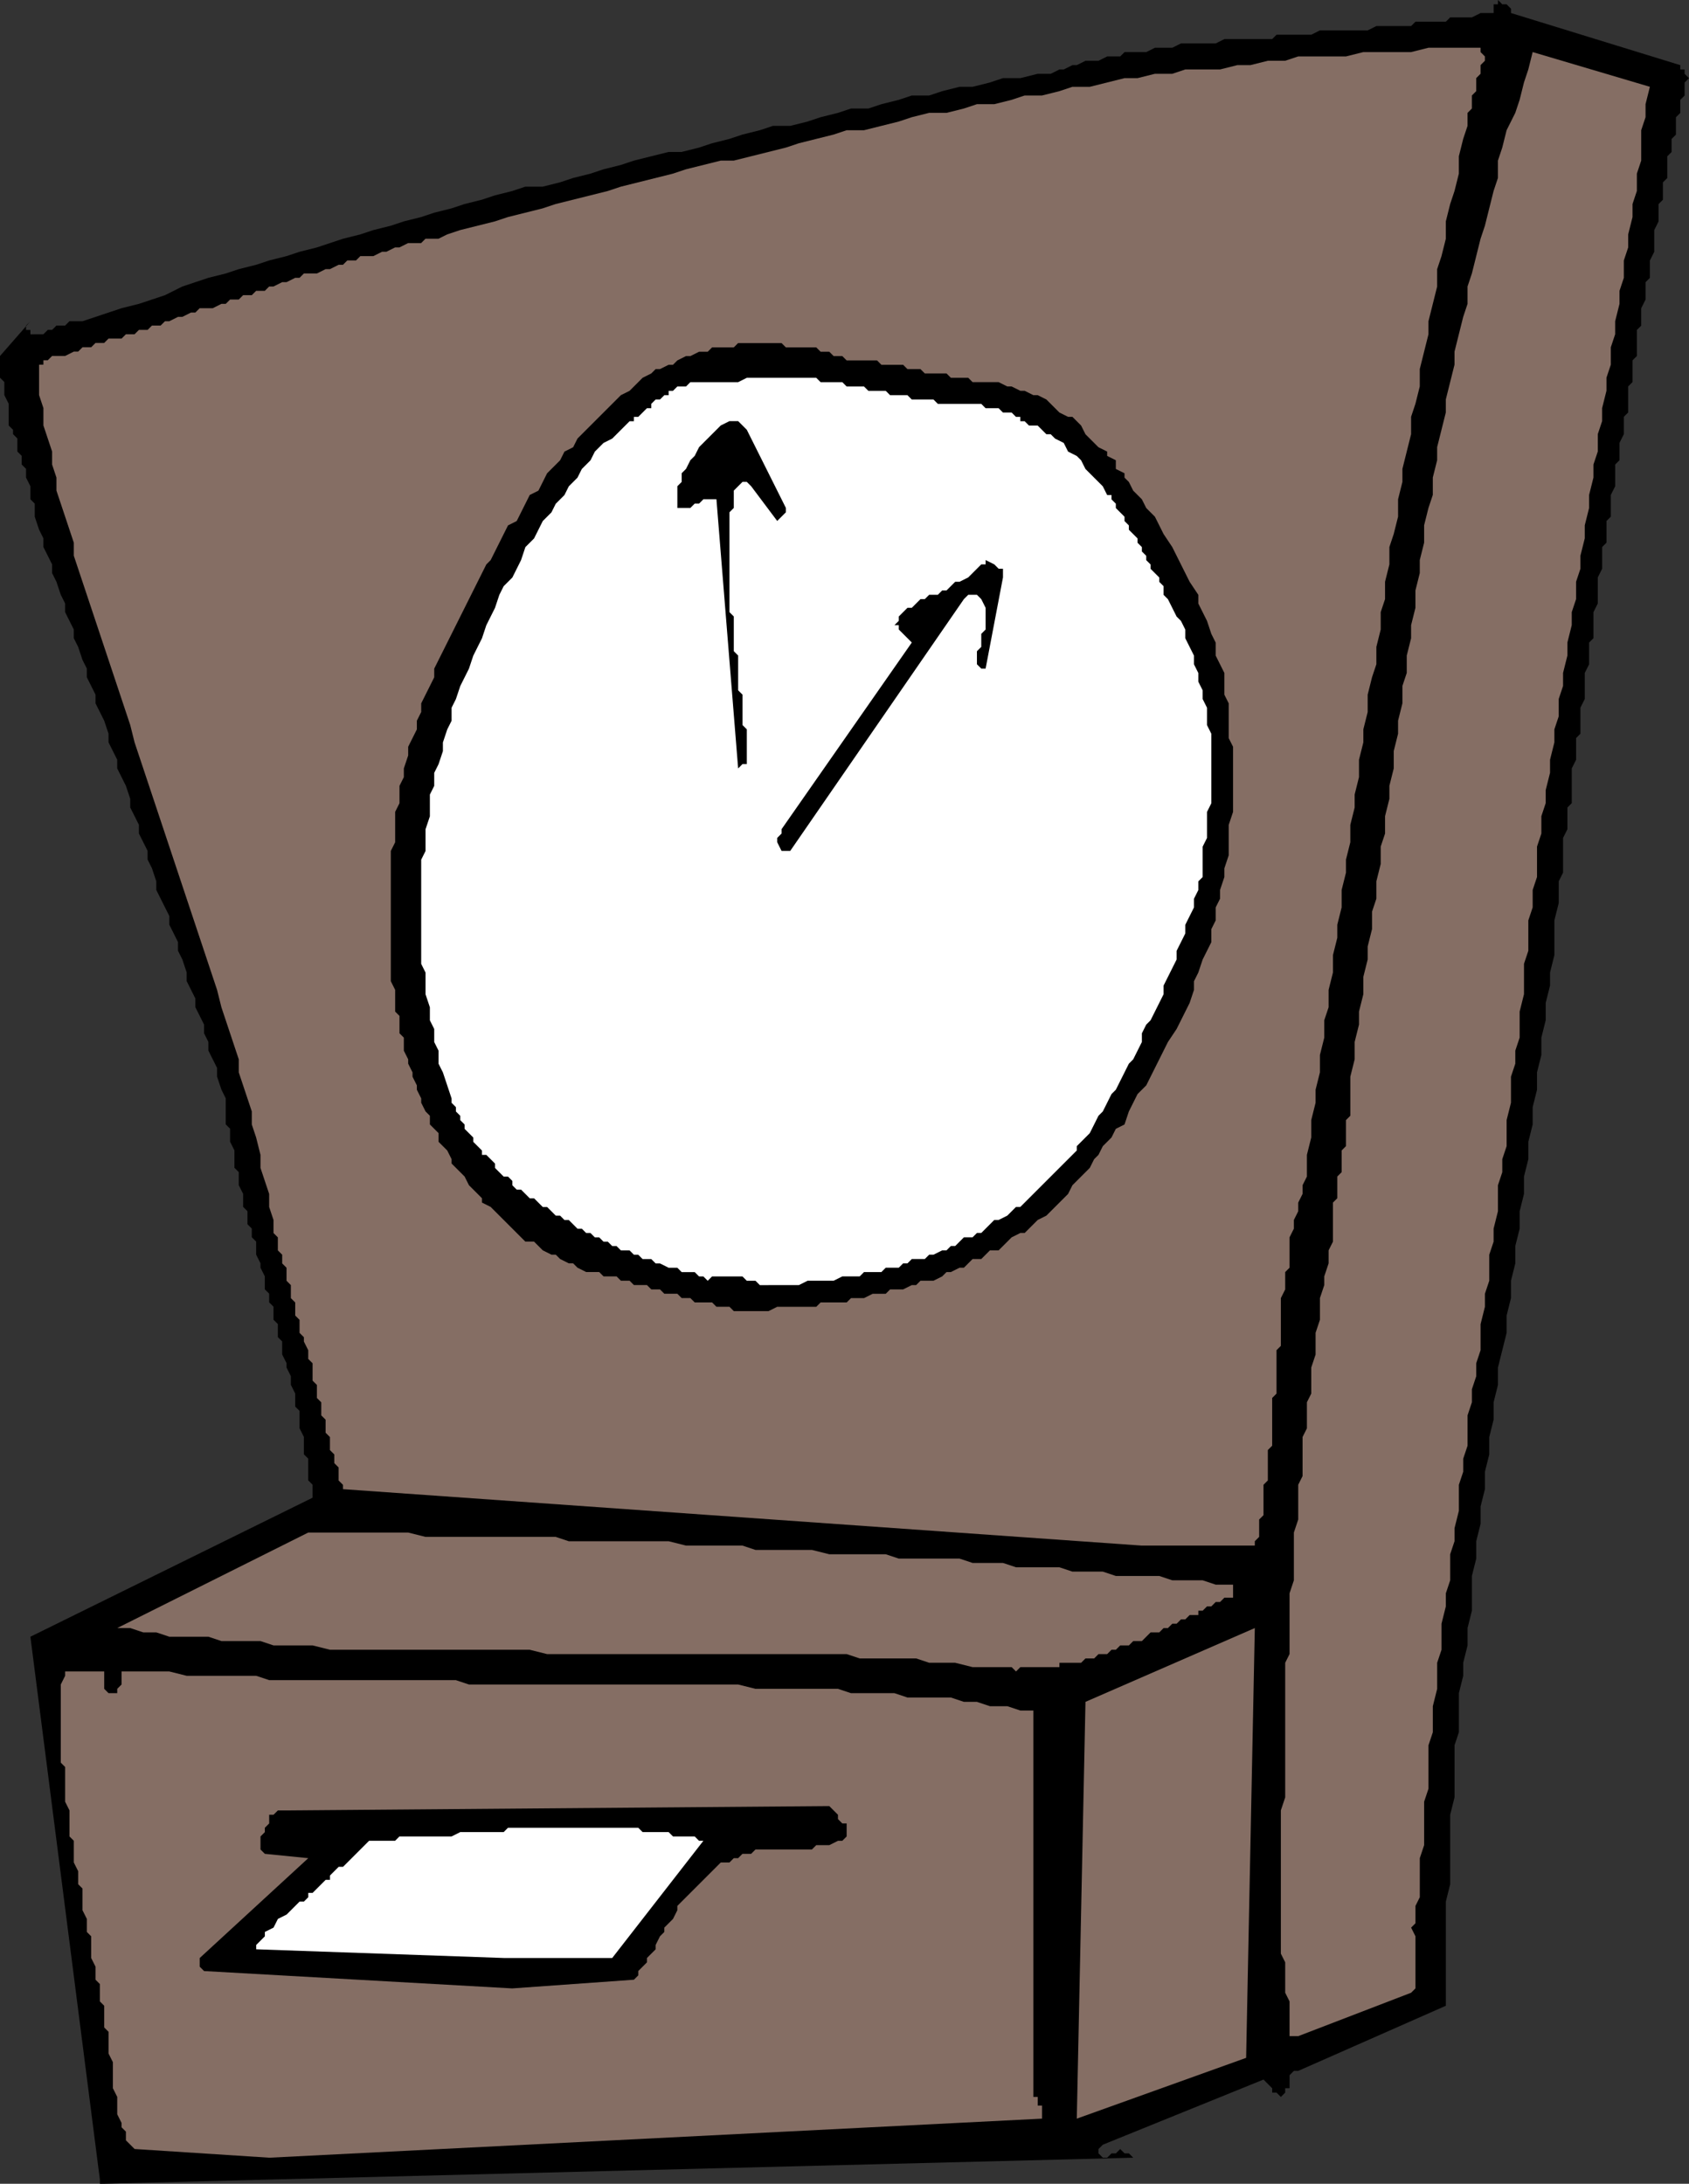 <svg xmlns="http://www.w3.org/2000/svg" width="389" height="503" version="1.2"><rect width="100%" height="100%" fill="#333333" stroke="none"/><g fill="none" fill-rule="evenodd" stroke-linecap="square" stroke-linejoin="bevel" font-family="'Sans Serif'" font-size="12.5" font-weight="400"><path fill="#000" d="m24 503 237-6-1-1h-1l-1-1-1 1h-1l-1 1h-1l-1-1v-1h-1 1l1-1 37-15 1 1 1 1v1h1l1 1 1-1v-1h1v-3l1-1h1l34-15v-24l1-4v-16l1-4v-12l1-3v-9l1-4v-3l1-4v-4l1-4v-8l1-4v-4l1-4v-4l1-4v-4l1-4v-4l1-4v-4l1-4v-4l1-4 1-4v-4l1-4v-4l1-4v-4l1-4v-4l1-4v-4l1-4v-4l1-4v-4l1-4v-4l1-4v-4l1-4v-4l1-4v-3l1-4v-8l1-4v-5l1-2v-8l1-2v-5l1-1v-8l1-2v-5l1-1v-6l1-2v-6l1-2v-5l1-1v-6l1-2v-6l1-2v-5l1-1v-5l1-1v-5l1-2v-5l1-1v-4l1-2v-4l1-1v-6l1-1v-5l1-1v-6l1-1v-4l1-2v-4l1-1v-4l1-2v-5l1-2v-4l1-1v-4l1-1v-5l1-1v-3l1-1v-4l1-1v-3l1-1v-3l1-1-1-1v-1h-1v-1L348 3V2l-1-1h-1l-1-1v1h-1v2h-3l-2 1h-5l-1 1h-7l-1 1h-8l-2 1h-11l-2 1h-8l-1 1h-11l-2 1h-8l-2 1h-4l-2 1h-5l-1 1h-3l-2 1h-3l-2 1h-1l-2 1h-1l-2 1h-3l-4 1h-4l-3 1-4 1h-3l-4 1-3 1h-4l-3 1-4 1-3 1h-4l-3 1-4 1-3 1-4 1h-4l-3 1-4 1-3 1-4 1-3 1-4 1h-3l-4 1-4 1-3 1-4 1-3 1-4 1-3 1-4 1h-4l-3 1-4 1-3 1-4 1-3 1-4 1-3 1-4 1-3 1-4 1-3 1-4 1-3 1-3 1-4 1-3 1-4 1-3 1-4 1-3 1-4 1-3 1-3 1-4 2-3 1-3 1-4 1-3 1-3 1-3 1h-3l-1 1h-2l-1 1h-1l-1 1H7v-1H6v-1l1-1-7 8v5l1 1v3l1 2v5l1 1v1l1 1v3l1 1v2l1 1v2l1 2v3l1 1v3l1 3 1 2v2l1 2 1 2v2l1 2 1 3 1 2v2l1 2 1 2v2l1 2 1 3 1 2v2l1 2 1 2v2l1 2 1 2 1 3v2l1 2 1 2v2l1 2 1 2 1 3v2l1 2 1 2v2l1 2 1 2v2l1 2 1 3v2l1 2 1 2 1 2v2l1 2 1 2v2l1 2 1 3v2l1 2 1 2v2l1 2 1 2v2l1 2v2l1 2 1 2v2l1 3 1 2v6l1 1v3l1 2v4l1 1v3l1 2v3l1 1v3l1 1v2l1 1v3l1 2v1l1 2v3l1 1v2l1 1v3l1 1v3l1 1v3l1 2v1l1 2v2l1 2v3l1 1v4l1 2v4l1 1v5l1 1v3L7 377l16 125v1h1"/><path fill="#856e64" d="m62 497 178-9v-3h-1v-2h-1v-89h-3l-3-1h-4l-3-1h-3l-3-1h-10l-3-1h-10l-3-1h-19l-4-1h-62l-3-1H62l-3-1H43l-4-1H28v3l-1 1v1h-2l-1-1v-4h-9v1l-1 2v18l1 1v8l1 2v6l1 1v5l1 2v3l1 1v5l1 2v3l1 1v5l1 2v3l1 1v4l1 1v5l1 1v5l1 2v6l1 2v4l1 2v1l1 1v2l1 1 1 1 31 2"/><path fill="#000" d="m269 493 8-4-8 4"/><path fill="#856e64" d="m248 488 39-14 2-99-39 17-2 96m51-19 26-10 1-1v-12l-1-2 1-1v-4l1-2v-9l1-3v-10l1-3v-10l1-3v-6l1-4v-6l1-3v-6l1-4v-3l1-3v-6l1-3v-3l1-4v-6l1-3v-3l1-3v-7l1-3v-3l1-3v-3l1-3v-6l1-4v-3l1-3v-6l1-3v-3l1-4v-6l1-3v-3l1-3v-6l1-4v-6l1-3v-3l1-3v-6l1-4v-7l1-3v-7l1-3v-4l1-3v-7l1-3v-4l1-3v-3l1-4v-3l1-4v-3l1-3v-4l1-3v-3l1-4v-3l1-4v-3l1-3v-4l1-3v-3l1-4v-3l1-4v-3l1-4v-3l1-3v-4l1-3v-3l1-4v-3l1-3v-4l1-3v-3l1-4v-3l1-3v-4l1-3v-3l1-4v-3l1-3v-4l1-3v-7l1-3v-3l1-4-27-8-1 4-1 3-1 4-1 3-2 4-1 4-1 3v4l-1 3-1 4-1 4-1 3-1 4-1 4-1 3v4l-1 3-1 4-1 4v3l-1 4-1 4v3l-1 4-1 4v3l-1 4v4l-1 3-1 4v4l-1 4v3l-1 4v4l-1 4v3l-1 4v4l-1 3v4l-1 4v3l-1 4v4l-1 4v3l-1 4v4l-1 3v4l-1 4v4l-1 3v4l-1 4v3l-1 4v4l-1 4v3l-1 4v4l-1 4v9l-1 1v6l-1 1v5l-1 1v5l-1 1v9l-1 2v3l-1 3v2l-1 3v5l-1 3v5l-1 3v6l-1 2v6l-1 2v9l-1 2v8l-1 3v11l-1 3v14l-1 2v31l-1 3v33l1 2v7l1 2v8h2"/><path fill="#000" d="m118 458 28-2 1-1v-1l1-1 1-1v-1l1-1 1-1v-1l1-2 1-1v-1l1-1 1-1 1-2v-1l1-1 1-1 1-1 1-1 1-1 1-1 1-1 1-1 1-1 1-1h2l1-1h1l1-1h2l1-1h13l1-1h3l2-1h1l1-1v-3h-1l-1-1v-1l-1-1-1-1-125 1h-2l-1 1h-1v2l-1 1v1l-1 1v3l1 1 10 1-25 23v2l1 1 71 4"/><path fill="#fff" d="M116 451h25l21-27h-1l-1-1h-5l-1-1h-6l-1-1h-30l-1 1h-10l-2 1H92l-1 1h-6l-1 1-1 1-1 1-1 1-1 1-1 1h-1l-1 1-1 1v1h-1l-1 1-1 1-1 1h-1v1l-1 1h-1l-1 1-1 1-1 1-2 1-1 2-2 1v1l-1 1-1 1v1l57 2"/><path fill="#856e64" d="M227 384h6l1 1 1-1h9v-1h5l1-1h2l1-1h2l1-1h1l1-1h2l1-1h2l1-1 1-1h2l1-1h1l1-1h1l1-1h1l1-1h2v-1h1l1-1h1l1-1h1l1-1h2v-3h-4l-3-1h-7l-3-1h-10l-3-1h-7l-3-1h-10l-3-1h-7l-3-1h-14l-3-1h-13l-4-1h-13l-3-1h-13l-4-1h-23l-3-1H98l-4-1H71l-44 22h3l3 1h3l3 1h9l3 1h9l3 1h9l4 1h46l4 1h69l3 1h13l3 1h6l4 1h3m36-28h26v-1l1-1v-4l1-1v-7l1-1v-7l1-1v-11l1-1v-10l1-1v-11l1-2v-4l1-1v-7l1-2v-2l1-2v-2l1-2v-2l1-2v-5l1-4v-4l1-4v-3l1-4v-4l1-4v-4l1-3v-4l1-4v-4l1-4v-3l1-4v-4l1-4v-3l1-4v-4l1-4v-3l1-4v-4l1-4v-3l1-4v-4l1-4 1-3v-4l1-4v-4l1-3v-4l1-4v-4l1-3 1-4v-4l1-4v-3l1-4 1-4v-4l1-3 1-4v-4l1-4 1-4v-3l1-4 1-4v-4l1-3 1-4v-4l1-4 1-3 1-4v-4l1-4 1-3v-3l1-1v-3l1-1v-3l1-1v-2l1-1v-1l-1-1v-1h-12l-4 1h-11l-4 1h-11l-3 1h-4l-4 1h-3l-4 1h-8l-3 1h-4l-4 1h-3l-4 1-4 1h-4l-3 1-4 1h-4l-3 1-4 1h-4l-3 1-4 1h-4l-4 1-3 1-4 1-4 1h-4l-3 1-4 1-4 1-3 1-4 1-4 1-4 1h-3l-4 1-4 1-3 1-4 1-4 1-4 1-3 1-4 1-4 1-4 1-3 1-4 1-4 1-3 1-4 1-4 1-3 1-2 1h-3l-1 1h-3l-2 1h-1l-2 1h-1l-2 1h-3l-1 1h-2l-1 1h-1l-2 1h-1l-2 1h-3l-1 1h-1l-2 1h-1l-2 1h-1l-1 1h-2l-1 1h-2l-1 1h-2l-1 1h-1l-2 1h-3l-1 1h-1l-2 1h-1l-2 1h-1l-1 1h-2l-1 1h-2l-1 1h-2l-1 1h-3l-1 1h-2l-1 1h-2l-1 1h-1l-2 1h-3l-1 1h-1v1H9v7l1 3v4l1 3 1 3v3l1 3v3l1 3 1 3 1 3 1 3v3l1 3 1 3 1 3 1 3 1 3 1 3 1 3 1 3 1 3 1 3 1 3 1 3 1 3 1 4 1 3 1 3 1 3 1 3 1 3 1 3 1 3 1 3 1 3 1 3 1 3 1 3 1 3 1 3 1 3 1 3 1 3 1 3 1 3 1 4 1 3 1 3 1 3 1 3v3l1 3 1 3 1 3v3l1 3 1 4v3l1 3 1 3v3l1 3v3l1 1v3l1 1v2l1 1v3l1 1v3l1 1v3l1 1v3l1 1v1l1 2v2l1 1v4l1 1v3l1 1v3l1 1v3l1 1v3l1 1v2l1 1v3l1 1v1l184 13"/><path fill="#000" d="M169 302h8l2-1h9l1-1h6l1-1h3l2-1h3l1-1h3l2-1h1l1-1h3l2-1 1-1h1l2-1h1l1-1 1-1h2l1-1 1-1h2l1-1 1-1 1-1 2-1h1l1-1 1-1 1-1 2-1 1-1 1-1 1-1 1-1 1-1 1-2 1-1 1-1 1-1 1-1 1-2 1-1 1-2 2-2 1-2 2-1 1-3 1-2 1-2 2-2 1-2 1-2 1-2 1-2 1-2 2-3 1-2 1-2 1-2 1-3v-2l1-2 1-3 1-2 1-2v-3l1-2v-3l1-2v-2l1-3v-2l1-3v-7l1-3v-15l-1-2v-8l-1-2v-5l-1-2-1-2v-3l-1-2-1-3-1-2-1-2v-2l-2-3-1-2-1-2-1-2-1-2-2-3-1-2-1-2-1-1-1-1-1-2-1-1-1-1-1-2-1-1v-1l-2-1v-2l-2-1v-1l-2-1-1-1-1-1-1-1-1-2-1-1-1-1h-1l-2-1-1-1-1-1-1-1-2-1h-1l-2-1h-1l-2-1h-1l-2-1h-6l-1-1h-4l-1-1h-5l-1-1h-3l-1-1h-5l-1-1h-7l-1-1h-2l-1-1h-2l-1-1h-7l-1-1h-10l-1 1h-5l-1 1h-2l-2 1h-1l-2 1-1 1h-1l-2 1h-1l-1 1-2 1-1 1-1 1-1 1-2 1-1 1-2 2-1 1-2 2-1 1-2 2-1 1-1 2-2 1-1 2-2 2-1 1-1 2-1 2-2 1-1 2-1 2-1 2-2 1-1 2-1 2-1 2-1 2-1 1-1 2-1 2-1 2-1 2-1 2-1 2-1 2-1 2-1 2-1 2-1 2-1 2v2l-1 2-1 2-1 2v2l-1 2v2l-1 2-1 2v2l-1 3v2l-1 2v4l-1 2v7l-1 2v30l1 2v5l1 1v4l1 1v3l1 2v1l1 2v1l1 2v1l1 2v1l1 2 1 1v2l1 1 1 1v2l1 1 1 1 1 2v1l1 1 1 1 1 1 1 2 1 1 1 1 1 1v1l2 1 1 1 1 1 1 1 1 1 1 1 1 1 1 1 1 1h2l1 1 1 1 2 1h1l1 1 2 1h1l1 1 2 1h3l1 1h3l1 1h2l1 1h3l1 1h2l1 1h3l1 1h2l1 1h4l1 1h3l1 1"/><path fill="#fff" d="M177 296h7l2-1h6l2-1h4l1-1h4l1-1h3l1-1h1l1-1h3l1-1h1l2-1h1l1-1h1l1-1 1-1h2l1-1h1l1-1 1-1 1-1h1l2-1 1-1 1-1h1l1-1 1-1 1-1 1-1 1-1 1-1 1-1 1-1 1-1 1-1 1-1 1-1 1-1v-1l1-1 1-1 1-1 1-2 1-2 1-1 1-2 1-2 1-1 1-2 1-2 1-2 1-1 1-2 1-2v-2l1-2 1-1 1-2 1-2 1-2v-2l1-2 1-2 1-2v-2l1-2 1-2v-2l1-2 1-2v-2l1-2v-2l1-1v-7l1-2v-6l1-2v-16l-1-2v-4l-1-2v-2l-1-2v-2l-1-2v-2l-1-2-1-2v-2l-1-2-1-1-1-2-1-2-1-1v-2l-1-1v-1l-1-1-1-1v-1l-1-1v-1l-1-1v-1l-1-1v-1l-1-1-1-1v-1l-1-1v-1l-1-1-1-1v-1l-1-1v-1h-1l-1-2-1-1-2-2-1-1-1-2-1-1-2-1-1-2-2-1-1-1h-1l-1-1-1-1h-2l-1-1h-1v-1h-1l-1-1h-2l-1-1h-3l-1-1h-10l-1-1h-5l-1-1h-4l-1-1h-4l-1-1h-4l-1-1h-5l-1-1h-16l-2 1h-11l-1 1h-2l-1 1h-1v1h-1l-1 1h-1l-1 1v1h-1l-1 1-1 1h-1v1h-1l-1 1-1 1-1 1-1 1-2 1-2 2-1 2-2 2-1 2-2 2-1 2-2 2-1 2-2 2-1 2-1 2-2 2-1 3-1 2-1 2-2 2-1 2-1 3-1 2-1 2-1 3-1 2-1 2-1 3-1 2-1 2-1 3-1 2v3l-1 2-1 3v2l-1 3-1 2v3l-1 2v5l-1 3v5l-1 2v24l1 2v5l1 3v3l1 2v3l1 2v3l1 2 1 3 1 3v1l1 1v1l1 1v1l1 1v1l1 1 1 1v1l1 1 1 1v1h1l1 1 1 1v1l1 1 1 1h1l1 1v1l1 1h1l1 1 1 1h1l1 1 1 1h1l1 1 1 1h1l1 1h1l1 1 1 1h1l1 1h1l1 1h1l1 1h1l1 1h1l1 1h2l1 1h1l1 1h2l1 1h1l2 1h2l1 1h3l1 1h1l1 1 1-1h7l1 1h2l1 1h2"/><path fill="#000" d="m182 196 40-58 1-1h2l1 1 1 2v5l-1 1v3l-1 1v3l1 1h1l4-21v-2h-1l-1-1-2-1v1h-1l-1 1-1 1-1 1-2 1h-1l-1 1-1 1h-1l-1 1h-2l-1 1h-1l-1 1-1 1h-1l-1 1-1 1v1l-1 1h1v1l1 1 1 1 1 1-30 43v1l-1 1v1l1 2h2m-10-20v-8l-1-1v-7l-1-1v-8l-1-1v-8l-1-1v-23l1-1v-4l1-1 1-1v-1 1h1l1 1 6 8 1-1 1-1v-1l-9-18-1-1-1-1h-2l-2 1-1 1-1 1-1 1-1 1-1 1-1 2-1 1-1 2-1 1v2l-1 1v5h3l1-1h1l1-1h3l5 62 1-1h1"/></g></svg>
